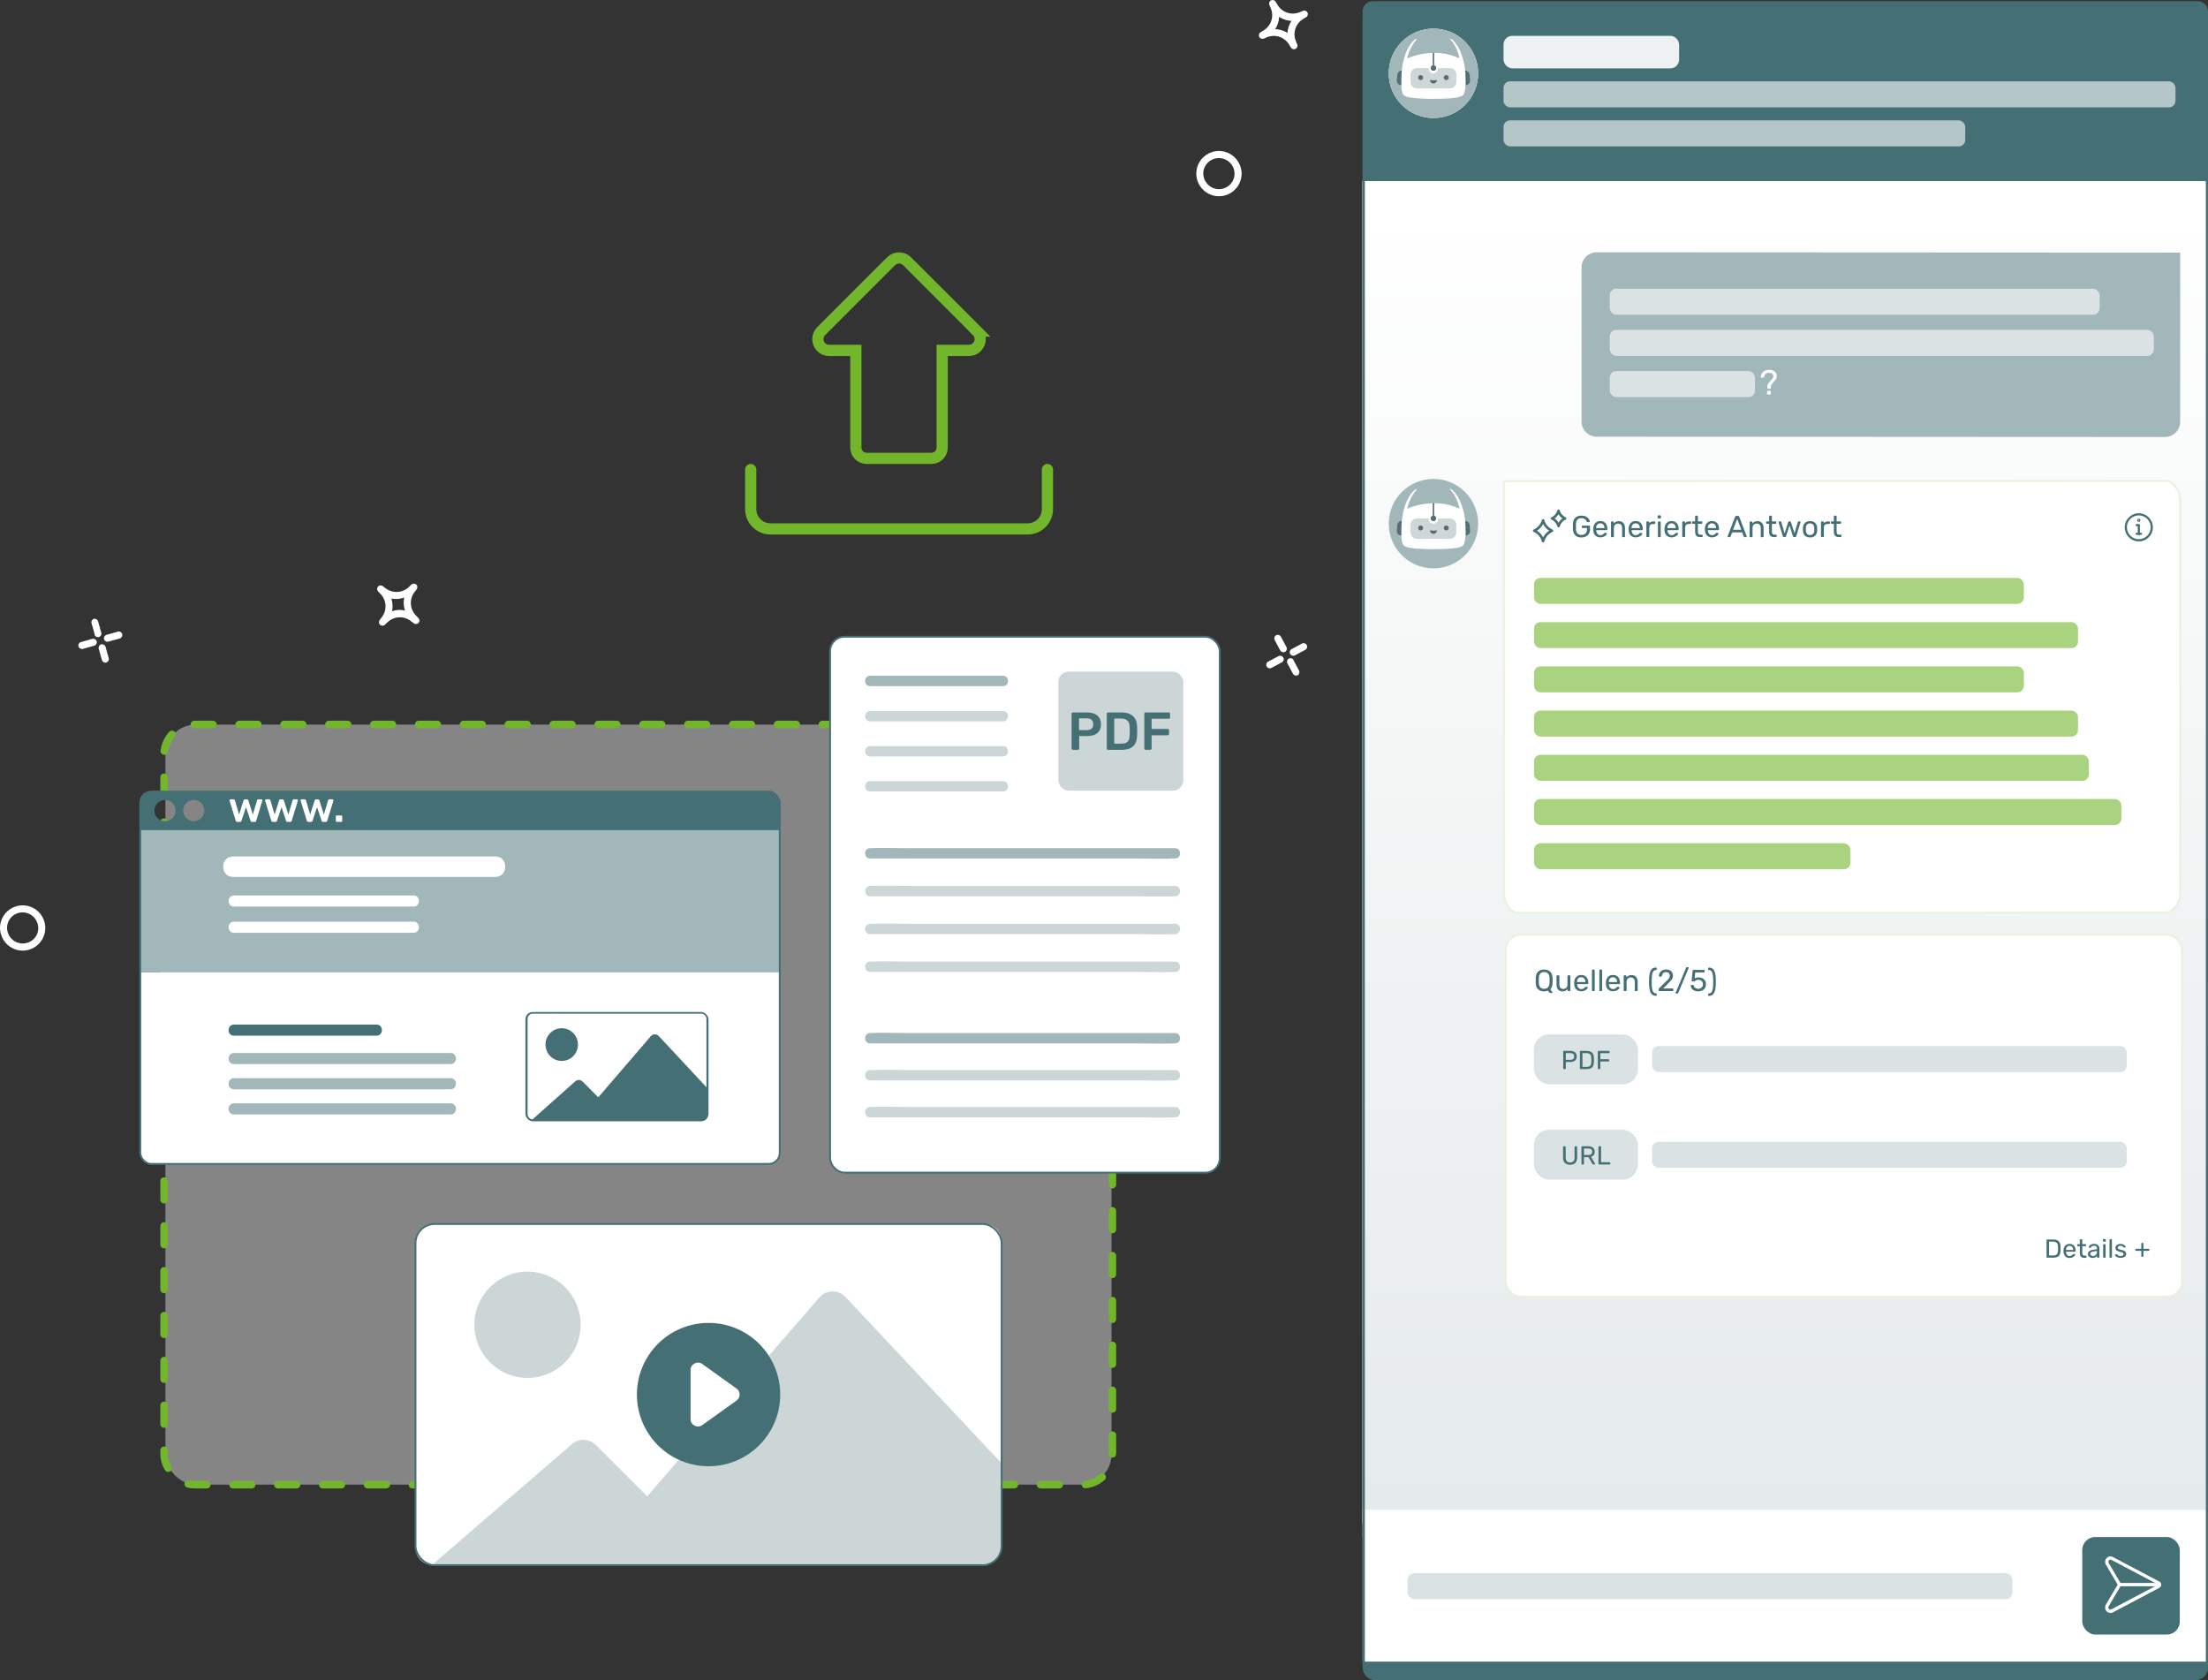 <svg xmlns="http://www.w3.org/2000/svg" xmlns:xlink="http://www.w3.org/1999/xlink" id="Ebene_2" data-name="Ebene 2" viewBox="0 0 591.57 450.13"><rect x="0" y="0" width="591.57" height="450.13" fill="#333333" stroke="none"/><defs><style>      .cls-1 {        fill: url(#Unbenannter_Verlauf);      }      .cls-1, .cls-2, .cls-3, .cls-4, .cls-5, .cls-6, .cls-7, .cls-8, .cls-9, .cls-10, .cls-11, .cls-12, .cls-13 {        stroke-width: 0px;      }      .cls-14, .cls-2, .cls-15, .cls-16, .cls-17 {        fill: none;      }      .cls-14, .cls-18, .cls-19, .cls-15, .cls-16 {        stroke-miterlimit: 10;      }      .cls-14, .cls-15, .cls-17 {        stroke: #72b62c;      }      .cls-14, .cls-17 {        stroke-width: 3px;      }      .cls-20 {        clip-path: url(#clippath);      }      .cls-21 {        clip-path: url(#clippath-1);      }      .cls-22 {        clip-path: url(#clippath-2);      }      .cls-18, .cls-19, .cls-3, .cls-6, .cls-13 {        fill: #fff;      }      .cls-18, .cls-19, .cls-16 {        stroke-width: .5px;      }      .cls-18, .cls-16 {        stroke: #447075;      }      .cls-19 {        stroke: #e9f1dd;      }      .cls-3 {        isolation: isolate;        opacity: .4;      }      .cls-23 {        opacity: .2;      }      .cls-24 {        opacity: .6;      }      .cls-25 {        opacity: .9;      }      .cls-4, .cls-5, .cls-6 {        fill-rule: evenodd;      }      .cls-4, .cls-9 {        fill: #447075;      }      .cls-5, .cls-8 {        fill: #a2b7ba;      }      .cls-15 {        stroke-dasharray: 0 0 0 0 0 0 5.01 7.01;        stroke-width: 2px;      }      .cls-15, .cls-17 {        stroke-linecap: round;      }      .cls-7 {        fill: #556e73;      }      .cls-10 {        fill: #cfd6d7;      }      .cls-11 {        fill: #cdd6d7;      }      .cls-12 {        fill: #72b62c;      }      .cls-17 {        stroke-linejoin: round;      }    </style><clipPath id="clippath"><path class="cls-2" d="m365.08,48.51h226.49v359.18c0,2.25-1.82,4.07-4.07,4.07h-218.36c-2.25,0-4.07-1.82-4.07-4.07V48.51h0Z"></path></clipPath><linearGradient id="Unbenannter_Verlauf" data-name="Unbenannter Verlauf" x1="478.32" y1="46.43" x2="478.32" y2="397.71" gradientTransform="translate(0 452.02) scale(1 -1)" gradientUnits="userSpaceOnUse"><stop offset="0" stop-color="#e5eaea"></stop><stop offset="1" stop-color="#fff"></stop></linearGradient><clipPath id="clippath-1"><rect class="cls-2" x="374.23" y="131.01" width="19.65" height="16.09"></rect></clipPath><clipPath id="clippath-2"><rect class="cls-2" x="374.23" y="10.36" width="19.65" height="16.09"></rect></clipPath></defs><g id="b"><g id="c"><rect class="cls-3" x="44.32" y="194.12" width="253.48" height="203.61" rx="8.1" ry="8.1"></rect><rect class="cls-15" x="43.96" y="194.08" width="254.08" height="203.67" rx="8.1" ry="8.1"></rect><g id="d"><rect class="cls-11" x="111.32" y="327.9" width="157.04" height="91.41" rx="5.13" ry="5.13"></rect><path class="cls-6" d="m115.7,419.28l37.52-32.39c1.88-1.63,4.7-1.52,6.46.24l13.72,13.72,46.09-53.24c1.84-2.13,5.12-2.19,7.05-.14l41.81,44.54v-59.45c0-2.58-2.09-4.66-4.66-4.66H115.98c-2.58,0-4.66,2.09-4.66,4.66v82.08c0,2.48,1.94,4.49,4.38,4.64h0Zm25.63-78.62c7.87,0,14.24,6.38,14.24,14.24s-6.38,14.24-14.24,14.24-14.24-6.38-14.24-14.24,6.38-14.24,14.24-14.24Z"></path><circle class="cls-9" cx="189.84" cy="373.6" r="19.2"></circle><path class="cls-6" d="m197.34,371.99l-9.19-6.58c-1.31-.94-3.13,0-3.13,1.61v13.15c0,1.61,1.82,2.55,3.13,1.61l9.19-6.58c1.1-.79,1.1-2.43,0-3.22h0Z"></path><rect class="cls-16" x="111.32" y="327.9" width="157.04" height="91.41" rx="5.13" ry="5.13"></rect></g><g id="e"><rect class="cls-18" x="222.39" y="170.58" width="104.42" height="143.57" rx="3.89" ry="3.89"></rect><rect class="cls-11" x="283.56" y="179.91" width="33.47" height="31.9" rx="2.77" ry="2.77"></rect><path class="cls-8" d="m233.13,183.81h35.6c1.78,0,1.79-2.77,0-2.77h-35.6c-1.78,0-1.79,2.77,0,2.77h0Z"></path><path class="cls-11" d="m233.13,193.25h35.6c1.78,0,1.79-2.77,0-2.77h-35.6c-1.78,0-1.79,2.77,0,2.77h0Z"></path><path class="cls-11" d="m233.13,202.64h35.6c1.78,0,1.79-2.77,0-2.77h-35.6c-1.78,0-1.79,2.77,0,2.77h0Z"></path><path class="cls-11" d="m233.13,212.02h35.6c1.78,0,1.79-2.77,0-2.77h-35.6c-1.78,0-1.79,2.77,0,2.77h0Z"></path><path class="cls-8" d="m233.13,229.99h71.62c3.3,0,6.63.15,9.93,0h.14c1.78,0,1.79-2.77,0-2.77h-71.62c-3.3,0-6.63-.15-9.93,0h-.14c-1.78,0-1.79,2.77,0,2.77h0Z"></path><path class="cls-11" d="m233.13,240.12h71.62c3.3,0,6.63.15,9.93,0h.14c1.78,0,1.79-2.77,0-2.77h-71.62c-3.3,0-6.63-.15-9.93,0h-.14c-1.78,0-1.79,2.77,0,2.77h0Z"></path><path class="cls-11" d="m233.13,250.25h71.62c3.3,0,6.63.15,9.93,0h.14c1.78,0,1.79-2.77,0-2.77h-71.62c-3.3,0-6.63-.15-9.93,0h-.14c-1.78,0-1.79,2.77,0,2.77h0Z"></path><path class="cls-11" d="m233.13,260.38h71.62c3.3,0,6.63.15,9.93,0h.14c1.78,0,1.79-2.77,0-2.77h-71.62c-3.3,0-6.63-.15-9.93,0h-.14c-1.78,0-1.79,2.77,0,2.77h0Z"></path><path class="cls-8" d="m233.13,279.52h71.62c3.3,0,6.63.15,9.93,0h.14c1.78,0,1.79-2.77,0-2.77h-71.62c-3.3,0-6.63-.15-9.93,0h-.14c-1.78,0-1.79,2.77,0,2.77h0Z"></path><path class="cls-11" d="m233.13,289.43h71.62c3.3,0,6.63.15,9.93,0h.14c1.78,0,1.79-2.77,0-2.77h-71.62c-3.3,0-6.63-.15-9.93,0h-.14c-1.78,0-1.79,2.77,0,2.77h0Z"></path><path class="cls-11" d="m233.13,299.33h71.62c3.3,0,6.63.15,9.93,0h.14c1.78,0,1.79-2.77,0-2.77h-71.62c-3.3,0-6.63-.15-9.93,0h-.14c-1.78,0-1.79,2.77,0,2.77h0Z"></path><path class="cls-9" d="m287.44,200.87c-.09,0-.18-.03-.24-.1-.07-.07-.1-.15-.1-.24v-9.31c0-.1.03-.19.1-.26.07-.07.15-.1.24-.1h3.83c.74,0,1.39.12,1.95.35.55.23.98.59,1.29,1.06s.46,1.06.46,1.77-.15,1.3-.46,1.77-.73.81-1.29,1.04c-.55.23-1.2.34-1.95.34h-2.13v3.35c0,.1-.03.18-.09.24-.06.07-.15.1-.25.1h-1.36Zm1.67-5.28h2.09c.55,0,.98-.13,1.27-.39.3-.26.44-.65.44-1.17,0-.48-.14-.86-.42-1.15s-.71-.44-1.3-.44h-2.09v3.15h.01Z"></path><path class="cls-9" d="m296.87,200.87c-.09,0-.18-.03-.24-.1-.07-.07-.1-.15-.1-.24v-9.31c0-.1.03-.19.1-.26.07-.07.15-.1.24-.1h3.49c.96,0,1.76.15,2.38.44.62.3,1.1.73,1.42,1.32.32.58.48,1.29.49,2.13.02.42.03.79.03,1.12s0,.69-.03,1.1c-.02.89-.18,1.62-.49,2.2s-.76,1.01-1.38,1.29c-.61.28-1.4.42-2.35.42h-3.56Zm1.65-1.65h1.85c.53,0,.97-.08,1.3-.23s.58-.4.74-.74c.16-.34.24-.78.25-1.34,0-.29.02-.54.02-.75v-.64c0-.21-.01-.46-.02-.74-.02-.78-.21-1.36-.59-1.73s-.96-.56-1.77-.56h-1.77v6.72h-.01Z"></path><path class="cls-9" d="m306.92,200.87c-.09,0-.18-.03-.24-.1-.07-.07-.1-.15-.1-.24v-9.31c0-.1.03-.19.1-.26.07-.07.15-.1.24-.1h6.21c.1,0,.19.03.26.1s.1.15.1.26v1c0,.11-.03.19-.1.25s-.15.09-.26.09h-4.59v2.72h4.31c.1,0,.19.03.26.1s.1.15.1.26v1c0,.1-.03.18-.1.24-.07.07-.15.1-.26.1h-4.31v3.55c0,.1-.03.18-.1.24-.07.07-.15.1-.26.1h-1.26,0Z"></path></g><path class="cls-6" d="m37.58,308.75c0,1.69,1.37,3.06,3.06,3.06h165.37c1.69,0,3.06-1.37,3.06-3.06v-48.35H37.58v48.35Z"></path><path class="cls-5" d="m37.58,260.4h171.49v-39.19H37.59v39.19h0Z"></path><rect class="cls-9" x="140.78" y="271.11" width="49.04" height="29.28" rx="1.97" ry="1.97"></rect><rect class="cls-16" x="37.58" y="212.08" width="171.34" height="99.73" rx="2.96" ry="2.96"></rect><path class="cls-4" d="m205.61,211.93H40.89c-1.83,0-3.31,1.48-3.31,3.31v7.14h171.34v-7.14c0-1.83-1.48-3.31-3.31-3.31Zm-161.4,8.06c-1.57,0-2.84-1.27-2.84-2.84s1.27-2.84,2.84-2.84,2.84,1.27,2.84,2.84-1.27,2.84-2.84,2.84Zm7.7,0c-1.57,0-2.84-1.27-2.84-2.84s1.27-2.84,2.84-2.84,2.84,1.27,2.84,2.84-1.27,2.84-2.84,2.84Z"></path><path class="cls-9" d="m62.68,277.46h38.2c1.91,0,1.92-2.98,0-2.98h-38.2c-1.91,0-1.92,2.98,0,2.98h0Z"></path><path class="cls-13" d="m62.68,242.87h48.12c1.91,0,1.92-2.98,0-2.98h-48.12c-1.91,0-1.92,2.98,0,2.98h0Z"></path><path class="cls-13" d="m62.68,249.89h48.12c1.91,0,1.92-2.98,0-2.98h-48.12c-1.91,0-1.92,2.98,0,2.98h0Z"></path><path class="cls-13" d="m62.44,234.92h70.29c3.52,0,3.53-5.48,0-5.48H62.44c-3.52,0-3.53,5.48,0,5.48h0Z"></path><path class="cls-8" d="m62.68,285.07h58.04c1.91,0,1.92-2.98,0-2.98h-58.04c-1.91,0-1.92,2.98,0,2.98h0Z"></path><path class="cls-8" d="m62.68,291.82h58.04c1.91,0,1.92-2.98,0-2.98h-58.04c-1.91,0-1.92,2.98,0,2.98h0Z"></path><path class="cls-8" d="m62.68,298.56h58.04c1.91,0,1.92-2.98,0-2.98h-58.04c-1.91,0-1.92,2.98,0,2.98h0Z"></path><path class="cls-6" d="m142.68,299.87l11.45-10.19c.57-.5,1.43-.47,1.97.07l4.19,4.22,14.07-16.37c.56-.65,1.56-.67,2.15-.04l12.76,13.7v-18.28c0-.79-.64-1.43-1.42-1.43h-45.08c-.79,0-1.42.64-1.42,1.43v25.47c0,.76.59,1.38,1.34,1.43h0Zm7.82-24.41c2.4,0,4.35,1.96,4.35,4.38s-1.95,4.38-4.35,4.38-4.35-1.96-4.35-4.38,1.95-4.38,4.35-4.38Z"></path><path class="cls-13" d="m63.54,220.18c-.11,0-.19-.03-.24-.08-.05-.05-.1-.12-.14-.21l-1.66-5.39s0-.07,0-.1c0-.07.02-.13.08-.18.05-.05.11-.08.17-.08h.86c.09,0,.17.03.22.08.05.05.09.1.09.15l1.14,3.85,1.21-3.81c.02-.05.05-.11.1-.17.05-.06.14-.09.24-.09h.58c.11,0,.19.03.24.09.05.06.09.11.1.17l1.21,3.81,1.14-3.85s.04-.09.09-.15c.05-.05.12-.08.22-.08h.86c.07,0,.13.03.18.08s.08.11.08.18c0,.03,0,.07-.02.1l-1.66,5.39c-.02.09-.06.16-.12.21-.06.05-.14.08-.25.08h-.75c-.11,0-.19-.03-.26-.08-.06-.05-.1-.12-.13-.21l-1.21-3.67-1.21,3.67c-.03.09-.08.16-.13.21-.06.05-.15.08-.26.08h-.76Z"></path><path class="cls-13" d="m73.07,220.18c-.11,0-.19-.03-.24-.08-.05-.05-.1-.12-.14-.21l-1.66-5.39s-.01-.07-.01-.1c0-.07.02-.13.08-.18.05-.05.11-.08.17-.08h.86c.09,0,.17.03.22.08s.09.1.09.15l1.14,3.85,1.21-3.81c.02-.05.05-.11.1-.17.05-.06.14-.09.24-.09h.58c.11,0,.19.03.24.09.05.06.09.11.1.17l1.21,3.81,1.14-3.85s.04-.09.09-.15c.05-.05.12-.08.22-.08h.86c.07,0,.13.03.18.08s.08.11.08.18c0,.03,0,.07-.02.1l-1.66,5.39c-.02.09-.06.16-.12.21-.06.05-.14.08-.25.08h-.75c-.11,0-.19-.03-.26-.08-.06-.05-.1-.12-.13-.21l-1.21-3.67-1.21,3.67c-.03.09-.08.16-.13.21-.06.05-.15.08-.26.08h-.76Z"></path><path class="cls-13" d="m82.59,220.18c-.11,0-.19-.03-.24-.08-.05-.05-.1-.12-.14-.21l-1.66-5.39s-.01-.07-.01-.1c0-.07.02-.13.08-.18.05-.05.11-.08.17-.08h.86c.09,0,.17.03.22.08s.09.1.09.15l1.14,3.85,1.21-3.81c.02-.05.05-.11.1-.17.05-.06.14-.09.24-.09h.58c.11,0,.19.03.24.09.05.06.09.11.1.17l1.21,3.81,1.14-3.85s.04-.09.09-.15c.05-.05.12-.08.22-.08h.86c.07,0,.13.03.18.08s.08.11.08.18c0,.03,0,.07-.02.1l-1.66,5.39c-.02.09-.06.16-.12.21-.06.05-.14.08-.25.08h-.75c-.11,0-.19-.03-.26-.08-.06-.05-.1-.12-.13-.21l-1.21-3.67-1.21,3.67c-.03.09-.08.16-.13.21-.06.05-.15.08-.26.08h-.76Z"></path><path class="cls-13" d="m90.25,220.18c-.08,0-.14-.03-.2-.08-.05-.05-.08-.12-.08-.2v-1.15c0-.09.03-.15.08-.21.05-.05.12-.08.2-.08h1.16c.08,0,.14.03.2.08.05.05.08.12.08.21v1.15c0,.08-.03.14-.08.2-.05.05-.12.08-.2.08h-1.16Z"></path><g id="f"><g id="g"><path class="cls-13" d="m365.08,48.51h226.49v359.18c0,2.25-1.82,4.07-4.07,4.07h-218.36c-2.25,0-4.07-1.82-4.07-4.07V48.51h0Z"></path><g class="cls-20"><g><rect class="cls-13" x="365.08" y="48.51" width="226.49" height="27.24"></rect><rect class="cls-13" x="365.08" y="75.75" width="226.49" height="6.34"></rect><rect class="cls-13" x="365.08" y="82.09" width="226.49" height="6.34"></rect><rect class="cls-13" x="365.08" y="88.43" width="226.49" height="6.34"></rect><rect class="cls-13" x="365.08" y="94.77" width="226.49" height="6.34"></rect><rect class="cls-13" x="365.08" y="101.11" width="226.49" height="6.34"></rect><rect class="cls-13" x="365.08" y="107.45" width="226.49" height="6.34"></rect><rect class="cls-13" x="365.08" y="113.79" width="226.49" height="6.34"></rect><rect class="cls-13" x="365.08" y="120.13" width="226.49" height="6.34"></rect><rect class="cls-13" x="365.08" y="126.47" width="226.49" height="6.34"></rect><rect class="cls-13" x="365.08" y="132.81" width="226.49" height="6.34"></rect><rect class="cls-13" x="365.08" y="139.15" width="226.49" height="6.34"></rect><rect class="cls-13" x="365.08" y="145.49" width="226.49" height="6.34"></rect><rect class="cls-13" x="365.08" y="151.83" width="226.49" height="6.34"></rect><rect class="cls-13" x="365.08" y="158.17" width="226.49" height="6.34"></rect><rect class="cls-13" x="365.08" y="164.51" width="226.49" height="6.34"></rect><rect class="cls-13" x="365.08" y="170.85" width="226.49" height="6.34"></rect><rect class="cls-13" x="365.08" y="177.19" width="226.49" height="6.34"></rect><rect class="cls-13" x="365.08" y="183.53" width="226.49" height="6.34"></rect><rect class="cls-13" x="365.08" y="189.87" width="226.49" height="6.34"></rect><rect class="cls-13" x="365.08" y="196.21" width="226.49" height="6.34"></rect><rect class="cls-13" x="365.08" y="202.55" width="226.49" height="6.34"></rect><rect class="cls-13" x="365.08" y="208.89" width="226.49" height="6.34"></rect><rect class="cls-13" x="365.08" y="215.23" width="226.49" height="6.34"></rect><rect class="cls-13" x="365.08" y="221.57" width="226.49" height="6.34"></rect><rect class="cls-13" x="365.08" y="227.9" width="226.49" height="6.34"></rect><rect class="cls-13" x="365.08" y="234.24" width="226.49" height="6.34"></rect><rect class="cls-13" x="365.08" y="240.58" width="226.49" height="6.34"></rect><rect class="cls-13" x="365.08" y="246.92" width="226.49" height="6.34"></rect><rect class="cls-13" x="365.08" y="253.26" width="226.49" height="6.34"></rect><rect class="cls-13" x="365.08" y="259.6" width="226.49" height="6.34"></rect><rect class="cls-13" x="365.08" y="265.94" width="226.49" height="6.34"></rect><rect class="cls-13" x="365.08" y="272.28" width="226.49" height="6.34"></rect><rect class="cls-13" x="365.08" y="278.62" width="226.49" height="6.34"></rect><rect class="cls-13" x="365.08" y="284.96" width="226.49" height="6.34"></rect><rect class="cls-13" x="365.08" y="291.3" width="226.49" height="6.34"></rect><rect class="cls-13" x="365.08" y="297.64" width="226.49" height="6.34"></rect><rect class="cls-13" x="365.08" y="303.98" width="226.49" height="6.34"></rect><rect class="cls-13" x="365.08" y="310.32" width="226.49" height="6.34"></rect><rect class="cls-13" x="365.08" y="316.66" width="226.49" height="6.34"></rect><rect class="cls-13" x="365.08" y="323" width="226.49" height="6.34"></rect><rect class="cls-13" x="365.08" y="329.34" width="226.49" height="6.34"></rect><rect class="cls-13" x="365.08" y="335.68" width="226.49" height="6.34"></rect><rect class="cls-13" x="365.08" y="342.02" width="226.49" height="6.34"></rect><rect class="cls-13" x="365.08" y="348.36" width="226.49" height="6.34"></rect><rect class="cls-13" x="365.08" y="354.7" width="226.49" height="6.34"></rect><rect class="cls-13" x="365.08" y="361.04" width="226.49" height="6.34"></rect><rect class="cls-13" x="365.08" y="367.38" width="226.49" height="6.34"></rect><rect class="cls-13" x="365.08" y="373.72" width="226.49" height="6.34"></rect><rect class="cls-13" x="365.08" y="380.06" width="226.49" height="6.34"></rect><rect class="cls-13" x="365.08" y="386.4" width="226.49" height="6.34"></rect><rect class="cls-13" x="365.08" y="392.74" width="226.49" height="6.34"></rect><rect class="cls-13" x="365.08" y="399.08" width="226.49" height="6.34"></rect><rect class="cls-13" x="365.08" y="405.42" width="226.49" height="6.34"></rect></g></g></g><polygon class="cls-1" points="365.08 48.51 365.08 75.75 365.08 82.09 365.08 88.43 365.08 94.77 365.08 101.11 365.08 107.45 365.08 113.79 365.08 120.13 365.08 126.47 365.08 132.81 365.08 139.15 365.08 145.49 365.08 151.83 365.08 158.17 365.08 164.51 365.08 170.85 365.08 177.19 365.08 183.53 365.08 189.87 365.08 196.21 365.08 202.55 365.08 208.89 365.08 215.23 365.08 221.57 365.08 227.9 365.08 234.24 365.08 240.58 365.08 246.92 365.08 253.26 365.08 259.6 365.08 265.94 365.08 272.28 365.08 278.62 365.08 284.96 365.08 291.3 365.08 297.64 365.08 303.98 365.08 310.32 365.08 316.66 365.08 323 365.08 329.34 365.08 335.68 365.08 342.02 365.08 348.36 365.08 354.7 365.08 361.04 365.08 367.38 365.08 373.72 365.08 380.06 365.08 386.4 365.08 392.74 365.08 399.08 365.08 405.42 365.08 407.69 365.08 411.76 369.14 411.76 587.5 411.76 591.56 411.76 591.56 407.69 591.56 405.42 591.56 399.08 591.56 392.74 591.56 386.4 591.56 380.06 591.56 373.72 591.56 367.38 591.56 361.04 591.56 354.7 591.56 348.36 591.56 342.02 591.56 335.68 591.56 329.34 591.56 323 591.56 316.66 591.56 310.32 591.56 303.98 591.56 297.64 591.56 291.3 591.56 284.96 591.56 278.62 591.56 272.28 591.56 265.94 591.56 259.6 591.56 253.26 591.56 246.92 591.56 240.58 591.56 234.24 591.56 227.9 591.56 221.57 591.56 215.23 591.56 208.89 591.56 202.55 591.56 196.21 591.56 189.87 591.56 183.53 591.56 177.19 591.56 170.85 591.56 164.51 591.56 158.17 591.56 151.83 591.56 145.49 591.56 139.15 591.56 132.81 591.56 126.47 591.56 120.13 591.56 113.79 591.56 107.45 591.56 101.11 591.56 94.77 591.56 88.43 591.56 82.09 591.56 75.75 591.56 48.51 365.08 48.51"></polygon><g id="j"><g id="k"><path class="cls-8" d="m427.8,67.59l156.31.08c-.09-.09-.14.14,0,0v45.33c0,2.25-1.82,4.07-4.07,4.07l-152.24-.08c-2.25,0-4.07-1.82-4.07-4.07v-41.27c0-2.25,1.82-4.07,4.07-4.07h0Z"></path></g><g id="l"><path class="cls-13" d="m473.56,104.1s-.06-.08-.06-.14v-.37c.01-.33.1-.61.25-.85s.38-.5.68-.81c.24-.25.42-.45.53-.61s.17-.34.17-.53c0-.28-.12-.51-.36-.68s-.52-.25-.83-.25c-.74,0-1.17.37-1.3,1.11-.03.14-.11.2-.24.2h-.45c-.06,0-.11-.02-.15-.06s-.06-.09-.06-.15c.01-.34.11-.66.29-.94s.44-.52.78-.69.72-.26,1.15-.26c.46,0,.84.08,1.16.24.31.16.54.36.69.61s.22.52.22.8c0,.32-.07.59-.21.82-.14.23-.36.5-.64.8-.24.25-.41.46-.53.63s-.19.36-.2.57c-.01.17-.02.3-.02.39-.03.14-.11.21-.23.21h-.5c-.06,0-.1-.02-.14-.06v.02Zm-.09,1.52s-.06-.09-.06-.15v-.57c0-.06.02-.11.06-.15s.09-.06.15-.06h.6c.06,0,.11.02.16.06.04.04.07.09.07.15v.57c0,.06-.02.11-.07.15-.04.04-.1.06-.16.06h-.6c-.06,0-.11-.02-.15-.06Z"></path></g></g><g id="m" class="cls-24"><rect class="cls-13" x="431.29" y="77.35" width="131.25" height="6.97" rx="1.74" ry="1.74"></rect></g><g id="n" class="cls-24"><rect class="cls-13" x="431.29" y="88.38" width="145.76" height="6.97" rx="1.74" ry="1.74"></rect></g><g id="o" class="cls-24"><rect class="cls-13" x="431.29" y="99.41" width="38.91" height="6.97" rx="1.74" ry="1.74"></rect></g><g id="p"><rect class="cls-19" x="403.41" y="250.4" width="181.19" height="96.98" rx="4.07" ry="4.07"></rect></g><g id="q"><g><path class="cls-9" d="m415.18,265.98s-.08-.08-.12-.13l-.33-.46c-.28.13-.62.2-1.02.2-.7,0-1.25-.19-1.64-.56s-.59-.93-.61-1.68v-1.37c.02-.73.23-1.29.63-1.67s.94-.57,1.62-.57,1.22.19,1.62.57.61.94.63,1.67c.01.31.02.54.02.68s0,.37-.02.69c-.02.74-.22,1.3-.59,1.67l.54.76s.02.06.02.09v.02s-.02.07-.05.1-.07.04-.11.04h-.44c-.06,0-.11-.02-.15-.05h0Zm-.44-1.48c.26-.26.4-.66.42-1.2.01-.32.02-.54.02-.65,0-.12,0-.34-.02-.65-.02-.54-.16-.94-.42-1.2s-.6-.39-1.03-.39-.77.13-1.02.39-.39.66-.41,1.2v1.3c.02.54.16.94.41,1.2s.6.39,1.02.39.77-.13,1.03-.39Z"></path><path class="cls-9" d="m417.44,265.09c-.28-.33-.42-.78-.42-1.33v-2.29s.02-.1.05-.13c.04-.04.08-.05.13-.05h.41s.1.02.13.05c.04.04.05.08.05.13v2.25c0,.81.35,1.21,1.06,1.21.34,0,.61-.11.81-.32s.3-.51.3-.89v-2.25s.02-.1.05-.13c.04-.04.08-.05.13-.05h.41s.1.02.13.05c.03.04.05.08.05.13v3.85s-.02.1-.05.13-.08.05-.13.05h-.38s-.1-.02-.13-.05c-.04-.04-.05-.08-.05-.13v-.36c-.15.21-.34.36-.55.47-.22.11-.49.16-.81.16-.51,0-.91-.17-1.2-.5h.01Z"></path><path class="cls-9" d="m422.31,265.07c-.33-.34-.52-.81-.55-1.41v-.55c.04-.59.22-1.05.56-1.4.33-.35.77-.52,1.32-.52.6,0,1.07.19,1.4.57s.5.9.5,1.55v.14s-.02.1-.05.13c-.04.04-.08.05-.13.05h-2.81v.07c.02.35.12.65.32.9s.46.37.78.37c.25,0,.45-.05.61-.15.16-.1.28-.2.35-.31.05-.06.09-.1.11-.12.02-.01.07-.02.13-.02h.4s.09.01.12.04.05.07.05.11c0,.12-.07.26-.22.43-.15.17-.36.31-.63.43s-.58.18-.92.18c-.56,0-1-.17-1.34-.52v.03Zm2.45-1.99v-.02c0-.37-.1-.68-.31-.91-.2-.24-.48-.35-.82-.35s-.61.12-.81.35-.3.54-.3.91v.02h2.24Z"></path><path class="cls-9" d="m426.57,265.45s-.05-.08-.05-.13v-5.4s.02-.1.05-.13.08-.05.13-.05h.38s.1.02.13.05.05.08.05.13v5.4s-.02.1-.05.13-.08.05-.13.05h-.38s-.1-.02-.13-.05Z"></path><path class="cls-9" d="m428.55,265.45s-.05-.08-.05-.13v-5.4s.02-.1.05-.13.08-.05.13-.05h.38s.1.02.13.05.05.08.05.13v5.4s-.02.1-.05.13-.08.05-.13.05h-.38s-.1-.02-.13-.05Z"></path><path class="cls-9" d="m430.81,265.07c-.33-.34-.52-.81-.55-1.41v-.55c.04-.59.22-1.05.56-1.4.33-.35.77-.52,1.32-.52.6,0,1.07.19,1.4.57s.5.9.5,1.55v.14s-.02.1-.05.13c-.04.04-.08.05-.13.05h-2.81v.07c.02.35.12.65.32.9s.46.37.78.37c.25,0,.45-.05.61-.15.16-.1.28-.2.35-.31.05-.06.09-.1.11-.12.02-.01.07-.02.13-.02h.4s.09.01.12.04.05.07.05.11c0,.12-.07.26-.22.43s-.36.31-.63.43-.58.18-.92.18c-.56,0-1-.17-1.34-.52v.03Zm2.45-1.99v-.02c0-.37-.1-.68-.31-.91-.2-.24-.48-.35-.82-.35s-.61.12-.81.35-.3.54-.3.91v.02h2.24Z"></path><path class="cls-9" d="m435.07,265.45s-.05-.08-.05-.13v-3.85s.02-.1.05-.13c.04-.04.08-.05.13-.05h.38s.1.02.13.05c.04.04.05.08.05.13v.36c.16-.2.34-.36.56-.46s.48-.16.8-.16c.52,0,.93.17,1.22.5s.43.78.43,1.33v2.29s-.02.1-.05.13-.08.05-.13.05h-.41s-.1-.02-.13-.05-.05-.08-.05-.13v-2.25c0-.38-.09-.68-.28-.89-.19-.21-.46-.32-.81-.32s-.61.11-.81.32c-.2.21-.3.51-.3.89v2.25s-.02.1-.05.13-.08.05-.13.05h-.41s-.1-.02-.13-.05h-.01Z"></path><path class="cls-9" d="m442.58,266.4c-.28-.27-.48-.67-.6-1.23s-.18-1.28-.18-2.18.06-1.63.18-2.18.32-.96.6-1.22.65-.39,1.12-.39c.05,0,.1.02.13.05.04.04.05.08.05.13v.28s-.02.09-.05.13-.07.06-.11.06c-.31,0-.55.11-.72.31s-.3.53-.37.98c-.08.45-.11,1.07-.11,1.85s.04,1.4.11,1.85.2.78.37.98c.17.2.41.31.72.31.04,0,.08.02.11.06s.05.08.05.13v.28s-.02.1-.05.13-.08.05-.13.05c-.47,0-.84-.13-1.12-.4v.02Z"></path><path class="cls-9" d="m444.41,265.45s-.05-.08-.05-.13v-.26c0-.12.07-.24.2-.36l1.72-1.72c.42-.35.7-.63.86-.85.16-.22.24-.45.24-.69,0-.31-.09-.56-.26-.74-.18-.18-.43-.27-.77-.27-.31,0-.57.09-.76.28s-.31.43-.35.74c-.01.07-.04.11-.08.14-.04.03-.09.04-.13.04h-.42s-.09-.01-.12-.04-.05-.07-.05-.11c.01-.29.09-.57.24-.84s.36-.49.65-.66c.28-.17.63-.26,1.03-.26.61,0,1.07.16,1.39.48s.47.72.47,1.21c0,.34-.09.65-.26.92s-.43.57-.79.88l-1.56,1.59h2.54c.06,0,.11.02.14.05s.05.08.05.13v.33s-.02.1-.06.13-.08.05-.14.05h-3.59s-.1-.02-.13-.05h0Z"></path><path class="cls-9" d="m448.99,266.14s-.05-.07-.05-.11c0-.02,0-.05.02-.1l2.78-6.67c.04-.1.11-.15.21-.15h.32s.08.02.11.05.05.07.05.11,0,.07-.02.1l-2.79,6.67c-.04.1-.11.15-.21.15h-.32s-.08-.02-.11-.05h.01Z"></path><path class="cls-9" d="m453.92,265.37c-.3-.15-.53-.34-.69-.58s-.25-.49-.26-.76v-.02s.02-.08.05-.11.07-.04.11-.04h.44c.11,0,.19.06.22.18.08.29.22.5.44.64s.47.21.75.21c.36,0,.67-.11.91-.33s.36-.52.36-.91c0-.35-.12-.64-.36-.85-.24-.22-.54-.32-.91-.32-.2,0-.35.03-.47.08s-.24.12-.36.22c-.07.05-.12.09-.17.11s-.1.04-.15.04h-.42s-.09-.02-.13-.05-.05-.08-.05-.13l.26-2.72c0-.06.03-.12.06-.15s.08-.05.14-.05h2.84s.1.02.13.05.05.08.05.13v.32s-.02.1-.05.13-.08.05-.13.05h-2.34l-.15,1.6c.29-.18.64-.28,1.06-.28.36,0,.69.07.99.22s.54.36.72.63c.18.28.26.6.26.98,0,.4-.09.75-.26,1.04-.18.29-.42.51-.74.66-.31.15-.67.23-1.08.23s-.77-.07-1.07-.22h0Z"></path><path class="cls-9" d="m457.69,266.74s-.06-.08-.06-.13v-.28s.02-.09.05-.13c.04-.04.07-.06.12-.06.3,0,.54-.11.72-.31s.3-.53.38-.98c.08-.45.11-1.07.11-1.85s-.04-1.4-.11-1.85c-.08-.45-.2-.78-.38-.98s-.42-.3-.72-.31c-.04,0-.08-.02-.12-.06s-.05-.08-.05-.13v-.28s.02-.1.06-.13c.04-.04.08-.05.13-.05.47,0,.85.13,1.12.39.28.26.48.67.6,1.22s.18,1.28.18,2.18-.06,1.63-.18,2.18-.32.96-.6,1.22c-.28.27-.65.4-1.12.4-.05,0-.09-.02-.13-.05h0Z"></path></g></g><g id="r"><g id="s"><g><path class="cls-9" d="m548.36,336.89s-.05-.07-.05-.12v-4.55s.02-.09.05-.12c.03-.03.07-.05.11-.05h1.58c.7,0,1.21.16,1.52.47s.47.79.49,1.42v1.09c-.01.44-.09.8-.22,1.08-.13.28-.34.48-.62.62-.28.13-.66.2-1.13.2h-1.62s-.08-.01-.11-.05h0Zm1.7-.55c.32,0,.58-.04.76-.13.19-.09.33-.23.41-.42s.13-.45.14-.78c0-.28.01-.45.01-.52s0-.25-.01-.52c0-.46-.12-.8-.33-1.01s-.55-.32-1.02-.32h-1.02v3.69h1.06Z"></path><path class="cls-9" d="m553.33,336.56c-.29-.3-.44-.7-.47-1.21v-.47c.03-.5.19-.9.48-1.2.29-.3.66-.45,1.13-.45.52,0,.92.16,1.2.49s.43.77.43,1.33v.12s-.02.09-.05.12c-.03.03-.07.05-.11.05h-2.41v.06c.01.3.11.56.28.77.17.21.39.32.67.32.21,0,.39-.04.53-.13s.24-.18.3-.27c.04-.06.07-.09.09-.1s.06-.02.12-.02h.34s.08.01.1.04c.03.02.04.06.04.1,0,.1-.06.23-.19.37s-.31.27-.54.37-.49.16-.79.16c-.48,0-.86-.15-1.15-.44h0Zm2.1-1.7v-.02c0-.32-.09-.58-.26-.78s-.41-.3-.7-.3-.52.1-.69.3c-.17.2-.25.46-.25.78v.02h1.91,0Z"></path><path class="cls-9" d="m557.23,335.71v-1.84h-.54s-.09-.01-.12-.05c-.03-.03-.05-.07-.05-.11v-.24s.02-.09.05-.12c.03-.03.07-.05.12-.05h.54v-1.16s.02-.08.05-.12c.03-.03.07-.04.12-.04h.33s.08.01.11.04c.03.03.05.07.05.12v1.16h.86s.08.02.11.05c.03.03.05.07.05.12v.24s-.02.08-.05.11c-.03.03-.07.05-.11.05h-.86v1.79c0,.23.04.41.12.53s.21.18.39.18h.43s.08.02.12.05c.03.03.05.07.05.12v.25s-.02.09-.05.12c-.03.03-.07.05-.12.05h-.48c-.73,0-1.1-.41-1.1-1.23l-.02-.02Z"></path><path class="cls-9" d="m560.01,336.86c-.2-.09-.35-.22-.46-.38-.11-.16-.17-.34-.17-.53,0-.31.13-.56.38-.76s.6-.33,1.03-.39l1.04-.15v-.2c0-.47-.27-.71-.82-.71-.2,0-.37.04-.5.13s-.23.19-.29.3c-.01.04-.03.07-.05.09s-.05.03-.09.03h-.3s-.08-.01-.11-.05c-.03-.03-.05-.07-.05-.11,0-.11.06-.24.16-.38s.25-.26.46-.37c.21-.1.47-.16.77-.16.52,0,.89.12,1.12.37.23.24.34.55.34.91v2.26s-.01.09-.05.12c-.03.03-.07.05-.11.05h-.32s-.08-.01-.12-.05c-.03-.03-.05-.07-.05-.12v-.3c-.1.15-.25.27-.45.38-.2.1-.44.15-.75.15-.23,0-.44-.05-.63-.14h.02Zm1.52-.68c.19-.2.29-.48.29-.85v-.2l-.81.12c-.33.05-.58.12-.75.23-.17.11-.25.25-.25.41,0,.19.08.33.23.43.15.1.33.15.54.15.3,0,.55-.1.74-.3h.01Z"></path><path class="cls-9" d="m563.47,332.59s-.05-.07-.05-.11v-.38s.02-.09.05-.12c.03-.03.07-.05.12-.05h.44s.09.02.12.05c.03.03.05.07.05.12v.38s-.02.08-.05.11c-.03.03-.07.05-.12.05h-.44s-.09-.01-.12-.05Zm.06,4.3s-.05-.07-.05-.12v-3.3s.02-.09.05-.12.07-.05.12-.05h.33s.08.02.12.05c.03.03.04.07.04.12v3.3s-.01.09-.04.12-.07.05-.12.05h-.33s-.09-.01-.12-.05Z"></path><path class="cls-9" d="m565.22,336.89s-.04-.07-.04-.12v-4.63s.01-.08.04-.12c.03-.03.07-.04.12-.04h.33s.08.01.12.04c.03.03.04.07.04.12v4.63s-.01.09-.04.12-.07.05-.12.05h-.33s-.08-.01-.12-.05Z"></path><path class="cls-9" d="m567.3,336.85c-.22-.1-.39-.22-.49-.36-.11-.13-.16-.25-.16-.33,0-.05.02-.08.05-.11.04-.03.07-.04.11-.04h.31s.09.02.13.07c.11.13.23.23.36.31.13.07.3.11.52.11.24,0,.44-.05.59-.14.15-.1.23-.23.23-.39,0-.11-.03-.2-.09-.28-.06-.07-.17-.13-.32-.19-.15-.05-.38-.11-.67-.18-.4-.09-.69-.22-.86-.38s-.25-.38-.25-.65c0-.18.05-.35.16-.51.1-.16.26-.29.46-.39s.44-.15.73-.15.55.05.76.15.37.21.47.35c.1.13.16.24.16.33,0,.04-.02.08-.05.1s-.07.04-.11.04h-.29c-.06,0-.1-.02-.14-.07-.07-.09-.14-.16-.19-.21s-.13-.09-.23-.13-.23-.06-.38-.06c-.22,0-.4.05-.52.14s-.18.22-.18.37c0,.1.03.18.08.25s.15.13.3.18c.15.06.36.11.64.17.44.09.75.23.94.4.18.17.28.4.28.67,0,.2-.06.38-.17.54-.12.16-.29.29-.51.38-.23.09-.49.14-.8.14s-.6-.05-.82-.16l-.05.03Z"></path></g></g><g id="t"><path class="cls-9" d="m573.75,336.66s-.05-.07-.05-.12v-1.45h-1.43s-.08-.02-.11-.05c-.03-.03-.05-.07-.05-.12v-.22s.02-.08.05-.12c.03-.03.07-.04.11-.04h1.43v-1.41s.02-.08.05-.11c.03-.03.07-.05.12-.05h.24s.08.01.11.05c.03.03.05.07.05.11v1.41h1.44s.08.01.11.04c.03.03.05.07.05.12v.22s-.02.09-.05.12c-.03.03-.07.05-.11.05h-1.44v1.45s-.02.08-.05.12c-.03.03-.07.04-.11.04h-.24s-.08-.01-.12-.04Z"></path></g></g><g id="u"><g id="v" class="cls-23"><rect class="cls-9" x="410.96" y="277.12" width="27.88" height="13.36" rx="4.07" ry="4.07"></rect></g><g id="w"><g><path class="cls-9" d="m418.87,286.37s-.05-.07-.05-.12v-4.55s.02-.09.05-.12.07-.05.11-.05h1.77c.52,0,.94.13,1.24.38.3.26.45.62.45,1.11s-.15.85-.45,1.1c-.3.25-.71.38-1.24.38h-1.23v1.74s-.02.09-.05.12-.07.05-.12.05h-.37s-.08-.01-.11-.05h0Zm1.85-2.44c.34,0,.6-.08.77-.23.17-.15.26-.38.26-.67s-.09-.52-.26-.67c-.17-.16-.43-.23-.77-.23h-1.21v1.8h1.21Z"></path><path class="cls-9" d="m423.34,286.37s-.05-.07-.05-.12v-4.55s.02-.09.05-.12.07-.05.11-.05h1.58c.7,0,1.21.16,1.52.47s.47.79.49,1.42v1.09c-.01.44-.09.8-.22,1.08s-.34.48-.62.62c-.28.13-.66.2-1.13.2h-1.62s-.08-.01-.11-.05h0Zm1.7-.55c.32,0,.58-.04.76-.13.19-.09.33-.23.41-.42s.13-.45.14-.78c0-.28.01-.45.01-.52s0-.25-.01-.52c0-.46-.12-.8-.33-1.01s-.55-.32-1.02-.32h-1.02v3.69h1.06,0Z"></path><path class="cls-9" d="m428.14,286.37s-.05-.07-.05-.12v-4.55s.02-.09.05-.12.07-.05.11-.05h2.84s.09.02.12.05.05.07.05.12v.28s-.02.08-.05.12c-.03.03-.07.04-.12.04h-2.33v1.62h2.19s.09.01.12.04.05.07.05.12v.28s-.02.09-.05.12-.07.05-.12.05h-2.19v1.88s-.02.09-.05.12-.07.05-.12.05h-.35s-.08-.01-.11-.05h0Z"></path></g></g></g><g id="x"><g id="y" class="cls-23"><rect class="cls-9" x="410.96" y="302.67" width="27.88" height="13.36" rx="4.07" ry="4.07"></rect></g><g id="z"><g><path class="cls-9" d="m419.27,311.55c-.33-.32-.49-.81-.49-1.47v-2.83s.02-.09.05-.12.07-.05.12-.05h.36s.09.02.12.05.05.07.05.12v2.84c0,.45.1.78.31,1s.5.33.88.33.68-.11.88-.33c.21-.22.31-.56.31-1v-2.84s.02-.09.05-.12.07-.05.11-.05h.36s.08.02.12.05c.03.03.05.07.05.12v2.83c0,.66-.16,1.14-.49,1.47s-.79.48-1.39.48-1.06-.16-1.39-.48h0Z"></path><path class="cls-9" d="m423.75,311.92s-.05-.07-.05-.12v-4.55s.02-.09.05-.12.07-.05.11-.05h1.7c.53,0,.95.13,1.25.38s.45.61.45,1.09c0,.35-.09.64-.26.87-.17.23-.42.39-.73.47l1.07,1.85s.02.05.02.08c0,.04-.02.07-.05.1s-.06.04-.1.04h-.33c-.07,0-.12-.02-.16-.05s-.08-.08-.11-.14l-1.01-1.77h-1.22v1.8s-.02.09-.05.12-.07.05-.12.05h-.36s-.08-.01-.11-.05h0Zm1.79-2.5c.69,0,1.04-.29,1.04-.87s-.35-.87-1.04-.87h-1.15v1.74h1.15Z"></path><path class="cls-9" d="m428.32,311.92s-.05-.07-.05-.12v-4.56s.02-.08.05-.12c.03-.03.07-.05.11-.05h.37s.08.02.11.05.05.07.05.12v4.11h2.31s.09.02.12.05.05.07.05.12v.28s-.02.09-.05.12-.07.05-.12.05h-2.84s-.08-.01-.11-.05h0Z"></path></g></g></g><g id="aa"><path class="cls-2" d="m368.57.85h219.52c1.92,0,3.48,1.49,3.48,3.34v442.6c0,1.84-1.56,3.34-3.48,3.34h-219.52c-1.92,0-3.48-1.49-3.48-3.34V4.18c0-1.84,1.56-3.34,3.48-3.34h0Z"></path></g><g id="ab"><path class="cls-9" d="m365.09,445.15h226.47c-.1-.06-.02.24.01,0v.91c0,2.25-1.82,4.07-4.07,4.07h-218.36c-2.25,0-4.07-1.82-4.07-4.07v-.91c-.04.06.01-.03,0,0h.02Z"></path></g><g id="ae"><path class="cls-9" d="m367.8.31h221.04c1.5,0,2.72,1.22,2.72,2.72v45.48h-226.49V3.03c0-1.5,1.22-2.72,2.72-2.72h.01Z"></path></g><g id="af"><rect class="cls-13" x="365.08" y="404.5" width="226.49" height="40.65"></rect></g><g id="ag"><g id="ah"><rect class="cls-9" x="557.88" y="411.76" width="26.13" height="26.13" rx="3.48" ry="3.48"></rect></g><g id="ai"><g id="aj"><path class="cls-9" d="m564.56,418.9c-.21-.39-.15-.87.15-1.2.29-.32.76-.41,1.15-.21l12.44,6.57c.25.14.35.45.21.71-.05.09-.12.16-.21.21l-12.45,6.57c-.39.2-.86.11-1.15-.21-.3-.33-.36-.81-.14-1.2l3.31-5.62-3.31-5.61h0Z"></path><path class="cls-13" d="m565.41,432.09c-.39,0-.76-.16-1.03-.46-.42-.47-.5-1.15-.2-1.7l3.19-5.41-3.18-5.39h0c-.3-.56-.22-1.25.21-1.71.42-.47,1.11-.59,1.67-.3l12.45,6.57c.47.25.64.84.39,1.3-.09.16-.22.29-.38.38l-12.45,6.58c-.2.11-.43.16-.64.16l-.03-.02Zm-.47-13.4l3.31,5.6c.08.14.08.31,0,.44l-3.31,5.62c-.12.21-.08.5.09.69.16.18.42.22.63.11l12.44-6.57c.05-.07.04-.13,0-.15l-12.44-6.57c-.21-.11-.47-.06-.62.12-.17.19-.21.47-.09.7h-.01Z"></path></g><g id="ak"><path class="cls-13" d="m578.57,424.95h-10.7c-.24,0-.44-.2-.44-.44s.2-.44.44-.44h10.7c.24,0,.44.2.44.44s-.2.44-.44.44Z"></path></g></g></g><g id="al" class="cls-25"><rect class="cls-13" x="402.83" y="9.6" width="47.04" height="8.71" rx="2.32" ry="2.32"></rect></g><g id="am" class="cls-24"><rect class="cls-13" x="402.83" y="21.79" width="180.03" height="6.97" rx="1.74" ry="1.74"></rect></g><g id="an" class="cls-24"><rect class="cls-13" x="402.83" y="32.25" width="123.7" height="6.97" rx="1.74" ry="1.74"></rect></g><g id="ao"><g id="ap"><path class="cls-19" d="m580.04,128.8l-177.12.11h0v110.1c0,3.08,1.82,5.58,4.07,5.58l173.06-.11c2.24,0,4.07-2.5,4.07-5.58v-104.52c0-3.08-1.83-5.58-4.07-5.58h-.01Z"></path></g><g id="aq"><g><path class="cls-9" d="m422.05,143.4c-.39-.39-.6-.92-.63-1.59v-1.52c.03-.67.24-1.19.63-1.58.4-.38.95-.58,1.65-.58.48,0,.88.09,1.22.26.33.17.58.38.75.62.17.24.26.47.27.68v.02s-.02.08-.05.11-.07.04-.12.04h-.48s-.09,0-.12-.03c-.02-.02-.05-.06-.07-.12-.08-.24-.24-.45-.47-.63-.23-.17-.54-.26-.93-.26-.45,0-.8.12-1.06.37-.25.24-.39.62-.41,1.14v1.44c.02.52.16.9.41,1.15s.61.37,1.06.37.82-.12,1.09-.37.41-.62.41-1.12v-.34h-1.22s-.1-.02-.13-.05c-.04-.04-.05-.08-.05-.14v-.26c0-.05.02-.1.05-.14.04-.04.08-.06.13-.06h1.84s.1.02.13.05c.04.04.05.08.05.14v.78c0,.44-.09.83-.28,1.16-.18.33-.45.59-.8.77s-.76.27-1.23.27c-.71,0-1.26-.19-1.65-.58h.01Z"></path><path class="cls-9" d="m427.42,143.47c-.33-.34-.52-.81-.55-1.41v-.55c.04-.59.22-1.05.56-1.4.33-.35.77-.52,1.32-.52.6,0,1.07.19,1.4.57s.5.9.5,1.55v.14c0,.05-.02.1-.05.13-.04.04-.08.05-.13.05h-2.81v.07c.02.35.12.65.32.9s.46.37.78.37c.25,0,.45-.05.61-.15.16-.1.28-.2.35-.31.05-.06.09-.1.11-.12.02,0,.07-.02.13-.02h.4s.09,0,.12.04.05.07.05.11c0,.12-.07.26-.22.43s-.36.31-.63.43-.58.18-.92.18c-.56,0-1-.17-1.34-.52v.03Zm2.45-1.99v-.02c0-.37-.1-.68-.31-.91-.2-.24-.48-.35-.82-.35s-.61.12-.81.35-.3.54-.3.91v.02h2.24Z"></path><path class="cls-9" d="m431.67,143.85s-.05-.08-.05-.13v-3.85c0-.05.02-.1.05-.13.04-.04.08-.05.13-.05h.38s.1.02.13.05c.04.04.05.08.05.13v.36c.16-.2.34-.36.56-.46s.48-.16.8-.16c.52,0,.93.17,1.22.5s.43.78.43,1.33v2.29c0,.05-.02.1-.05.13-.04.04-.08.05-.13.05h-.41s-.1-.02-.13-.05c-.04-.04-.05-.08-.05-.13v-2.25c0-.38-.09-.68-.28-.89s-.46-.32-.81-.32-.61.11-.81.32-.3.51-.3.89v2.25c0,.05-.02.1-.05.13-.04.04-.08.05-.13.05h-.41s-.1-.02-.13-.05h-.01Z"></path><path class="cls-9" d="m436.9,143.47c-.33-.34-.52-.81-.55-1.41v-.55c.04-.59.22-1.05.56-1.4.33-.35.77-.52,1.32-.52.6,0,1.07.19,1.4.57s.5.9.5,1.55v.14c0,.05-.02.1-.05.13-.04.04-.08.05-.13.05h-2.81v.07c.02.35.12.65.32.9s.46.37.78.37c.25,0,.45-.05.61-.15.16-.1.28-.2.35-.31.05-.06.09-.1.11-.12.02,0,.07-.02.13-.02h.4s.09,0,.12.04.05.07.05.11c0,.12-.07.26-.22.43s-.36.31-.63.43-.58.18-.92.18c-.56,0-1-.17-1.34-.52v.03Zm2.45-1.99v-.02c0-.37-.1-.68-.31-.91-.2-.24-.48-.35-.82-.35s-.61.12-.81.35-.3.54-.3.91v.02h2.24Z"></path><path class="cls-9" d="m441.15,143.85s-.05-.08-.05-.13v-3.85c0-.05.02-.1.05-.14s.08-.06.13-.06h.37s.1.02.14.06.06.08.06.14v.36c.22-.37.6-.55,1.14-.55h.32s.1.02.13.05c.04.04.05.08.05.13v.33c0,.05-.02.1-.05.13-.04.03-.08.05-.13.05h-.49c-.29,0-.52.09-.69.26s-.25.4-.25.69v2.39c0,.05-.02.1-.06.13s-.08.05-.14.05h-.4s-.1-.02-.13-.05h0Z"></path><path class="cls-9" d="m444.17,138.83s-.05-.08-.05-.13v-.44c0-.05.02-.1.05-.14s.08-.06.13-.06h.51s.1.02.14.06.06.08.06.14v.44c0,.05-.02.1-.06.13-.04.04-.08.05-.14.05h-.51s-.1-.02-.13-.05Zm.07,5.02s-.05-.08-.05-.13v-3.85c0-.05.02-.1.05-.13.04-.04.08-.05.13-.05h.39s.1.02.13.05c.04.04.05.08.05.13v3.85c0,.05-.02.1-.05.13s-.08.05-.13.05h-.39s-.1-.02-.13-.05Z"></path><path class="cls-9" d="m446.51,143.47c-.33-.34-.52-.81-.55-1.41v-.55c.04-.59.22-1.05.56-1.4.33-.35.77-.52,1.32-.52.6,0,1.07.19,1.4.57s.5.9.5,1.55v.14c0,.05-.02.1-.05.13-.04.04-.08.05-.13.05h-2.81v.07c.02.35.12.65.32.9s.46.37.78.37c.25,0,.45-.05.61-.15.16-.1.28-.2.35-.31.05-.06.09-.1.11-.12.02,0,.07-.02.13-.02h.4s.09,0,.12.04.05.07.05.11c0,.12-.07.26-.22.43s-.36.31-.63.43-.58.18-.92.18c-.56,0-1-.17-1.34-.52v.03Zm2.45-1.99v-.02c0-.37-.1-.68-.31-.91-.2-.24-.48-.35-.82-.35s-.61.12-.81.35-.3.54-.3.91v.02h2.24Z"></path><path class="cls-9" d="m450.76,143.85s-.05-.08-.05-.13v-3.85c0-.05.02-.1.05-.14s.08-.06.13-.06h.37s.1.02.14.06.06.08.06.14v.36c.22-.37.6-.55,1.14-.55h.32s.1.02.13.05c.04.04.05.08.05.13v.33c0,.05-.02.1-.05.13-.04.03-.08.05-.13.05h-.49c-.29,0-.52.09-.69.26s-.25.4-.25.69v2.39c0,.05-.02.1-.06.13s-.08.05-.14.05h-.4s-.1-.02-.13-.05h0Z"></path><path class="cls-9" d="m454.16,142.47v-2.15h-.63s-.1-.02-.13-.05-.05-.08-.05-.13v-.28c0-.05.02-.1.05-.13.04-.04.08-.05.13-.05h.63v-1.36c0-.05.02-.1.05-.13s.08-.05.13-.05h.38s.1.02.13.05.05.08.05.13v1.36h1.01s.1.02.13.05c.04.04.05.08.05.13v.28c0,.05-.02.1-.05.13s-.08.05-.13.05h-1.01v2.09c0,.27.05.48.14.61.09.14.24.21.46.21h.5s.1.02.13.05.05.08.05.13v.29c0,.05-.02.1-.05.13s-.08.05-.13.05h-.56c-.86,0-1.28-.48-1.28-1.43v.02Z"></path><path class="cls-9" d="m457.33,143.47c-.33-.34-.52-.81-.55-1.41v-.55c.04-.59.22-1.05.56-1.4.33-.35.77-.52,1.32-.52.6,0,1.07.19,1.4.57s.5.9.5,1.55v.14c0,.05-.02.1-.05.13-.04.04-.08.05-.13.05h-2.81v.07c.02.35.12.65.32.9s.46.37.78.37c.25,0,.45-.05.61-.15.16-.1.28-.2.35-.31.05-.06.09-.1.11-.12.02,0,.07-.02.13-.02h.4s.09,0,.12.04.05.07.05.11c0,.12-.07.26-.22.43s-.36.31-.63.43-.58.18-.92.18c-.56,0-1-.17-1.34-.52v.03Zm2.45-1.99v-.02c0-.37-.1-.68-.31-.91-.2-.24-.48-.35-.82-.35s-.61.12-.81.35-.3.54-.3.91v.02h2.24Z"></path><path class="cls-9" d="m462.92,143.85s-.05-.07-.05-.11v-.09l2.02-5.26c.04-.12.13-.18.26-.18h.55c.13,0,.22.06.26.18l2.01,5.26.02.09s-.02.08-.05.11-.07.05-.11.05h-.41c-.06,0-.11,0-.14-.04-.03-.03-.05-.06-.07-.09l-.45-1.15h-2.67l-.45,1.15s-.03.06-.07.09-.08.04-.13.04h-.42s-.08-.02-.11-.05h.01Zm3.61-1.94l-1.1-2.89-1.1,2.89h2.2Z"></path><path class="cls-9" d="m468.81,143.85s-.05-.08-.05-.13v-3.85c0-.05.02-.1.05-.13.04-.04.08-.05.13-.05h.38s.1.02.13.05c.04.04.05.08.05.13v.36c.16-.2.34-.36.56-.46s.48-.16.8-.16c.52,0,.93.17,1.22.5s.43.78.43,1.33v2.29c0,.05-.02.1-.05.13s-.08.05-.13.05h-.41s-.1-.02-.13-.05-.05-.08-.05-.13v-2.25c0-.38-.09-.68-.28-.89s-.46-.32-.81-.32-.61.11-.81.32-.3.51-.3.89v2.25c0,.05-.02.1-.05.13s-.08.05-.13.05h-.41s-.1-.02-.13-.05h-.01Z"></path><path class="cls-9" d="m473.99,142.47v-2.15h-.63s-.1-.02-.13-.05-.05-.08-.05-.13v-.28c0-.05.02-.1.05-.13.04-.04.08-.05.13-.05h.63v-1.36c0-.05.02-.1.05-.13s.08-.05.13-.05h.38s.1.02.13.05.05.08.05.13v1.36h1.01s.1.02.13.05c.04.04.05.08.05.13v.28c0,.05-.02.1-.05.13s-.08.05-.13.05h-1.01v2.09c0,.27.05.48.14.61.09.14.24.21.46.21h.5s.1.02.13.05.05.08.05.13v.29c0,.05-.02.1-.05.13s-.08.05-.13.05h-.56c-.86,0-1.28-.48-1.28-1.43v.02Z"></path><path class="cls-9" d="m477.77,143.85s-.07-.08-.1-.15l-1.15-3.77-.02-.08s.02-.09.05-.12c.04-.03.07-.05.12-.05h.36s.1.02.13.04c.04.03.06.06.07.09l.9,3.07.97-3.03s.04-.08.07-.12c.04-.04.09-.05.15-.05h.28c.07,0,.12.02.15.05.04.04.06.07.07.12l.97,3.03.9-3.07s.03-.06.06-.09c.04-.03.08-.05.13-.05h.37s.08.02.11.05.05.07.05.12l-.02.08-1.15,3.77c-.03.07-.06.12-.1.15s-.09.05-.17.05h-.32c-.15,0-.24-.07-.27-.2l-.94-2.91-.94,2.91c-.04.14-.14.2-.28.2h-.32c-.07,0-.12-.02-.16-.05h.03Z"></path><path class="cls-9" d="m483.56,143.48c-.33-.34-.5-.78-.52-1.34v-.7c.02-.55.2-1,.53-1.34s.79-.51,1.38-.51,1.05.17,1.38.51c.33.34.51.78.53,1.34v.7c-.02.56-.2,1.01-.52,1.34-.33.34-.79.5-1.39.5s-1.06-.17-1.39-.5Zm2.2-.45c.2-.22.3-.53.32-.94v-.62c-.02-.41-.12-.72-.32-.94s-.47-.32-.81-.32-.61.11-.81.32c-.2.22-.31.53-.32.94v.62c.01.41.12.72.32.94s.47.32.81.32.61-.11.81-.32Z"></path><path class="cls-9" d="m487.93,143.85s-.05-.08-.05-.13v-3.85c0-.05.02-.1.05-.14s.08-.06.13-.06h.37s.1.02.14.06.06.08.06.14v.36c.22-.37.6-.55,1.14-.55h.32s.1.02.13.05c.04.04.05.08.05.13v.33c0,.05-.02.1-.05.13-.04.03-.08.05-.13.05h-.49c-.29,0-.52.09-.69.26s-.25.4-.25.69v2.39c0,.05-.02.1-.06.13s-.08.05-.14.05h-.4s-.1-.02-.13-.05h0Z"></path><path class="cls-9" d="m491.33,142.47v-2.15h-.63s-.1-.02-.13-.05-.05-.08-.05-.13v-.28c0-.05.02-.1.05-.13.04-.04.08-.05.13-.05h.63v-1.36c0-.05.02-.1.05-.13s.08-.05.13-.05h.38s.1.02.13.05.05.08.05.13v1.36h1.01s.1.02.13.05c.04.04.05.08.05.13v.28c0,.05-.02.1-.05.13s-.08.05-.13.05h-1.01v2.09c0,.27.05.48.14.61.09.14.24.21.46.21h.5s.1.02.13.05.05.08.05.13v.29c0,.05-.02.1-.05.13s-.08.05-.13.05h-.56c-.86,0-1.28-.48-1.28-1.43v.02Z"></path></g></g><g id="ar"><g id="as"><path class="cls-9" d="m573.03,145.04c-2.08,0-3.77-1.69-3.77-3.77s1.69-3.77,3.77-3.77,3.77,1.69,3.77,3.77-1.69,3.77-3.77,3.77Zm0-6.97c-1.76,0-3.19,1.43-3.19,3.19s1.43,3.19,3.19,3.19,3.19-1.43,3.19-3.19-1.43-3.19-3.19-3.19Z"></path></g><g id="at"><path class="cls-9" d="m573.04,143.31c-.16,0-.29-.13-.29-.29v-2.05h-.29c-.16,0-.29-.13-.29-.29s.13-.29.29-.29h.58c.16,0,.29.13.29.29v2.34c0,.16-.13.29-.29.29h0Z"></path></g><g id="au"><path class="cls-9" d="m573.62,143.3h-1.17c-.16,0-.29-.13-.29-.29s.13-.29.29-.29h1.17c.16,0,.29.13.29.29s-.13.29-.29.29Z"></path></g><g id="av"><path class="cls-9" d="m573.03,139.82c-.24,0-.44-.2-.44-.44s.2-.44.44-.44.44.2.44.44-.2.44-.44.44Zm0-.58c-.08,0-.14.06-.14.14,0,.16.29.16.29,0,0-.08-.06-.14-.14-.14h0Z"></path></g></g><g id="aw"><g id="ax"><path class="cls-9" d="m413.43,145.3h0c-.16,0-.3-.11-.34-.26-.28-1.14-1.1-2.09-2.18-2.54-.13-.05-.21-.18-.21-.32s.08-.27.21-.32c1.08-.46,1.89-1.41,2.18-2.54.04-.15.18-.26.34-.26h0c.16,0,.3.11.34.26.28,1.14,1.1,2.09,2.18,2.54.13.05.21.18.21.32s-.08.27-.21.32c-1.08.46-1.89,1.41-2.18,2.54-.04.16-.18.26-.34.26Zm-1.63-3.13c.7.43,1.26,1.06,1.63,1.79.37-.73.93-1.35,1.63-1.79-.7-.43-1.26-1.06-1.63-1.79-.37.73-.93,1.35-1.63,1.79Z"></path></g><g id="ay"><path class="cls-9" d="m417.57,141.29c-.16,0-.3-.11-.34-.26-.2-.81-.79-1.49-1.56-1.82-.13-.05-.21-.18-.21-.32s.08-.27.21-.32c.77-.33,1.35-1,1.56-1.82.04-.15.18-.26.34-.26s.3.11.34.26c.2.81.79,1.49,1.56,1.82.13.05.21.18.21.32s-.08.27-.21.32c-.77.32-1.35,1-1.56,1.82-.04.15-.18.26-.34.26Zm-1.04-2.4c.43.29.78.68,1.04,1.13.25-.45.61-.83,1.04-1.13-.43-.29-.78-.68-1.04-1.13-.25.45-.61.83-1.04,1.13Z"></path></g></g></g><path class="cls-9" d="m588.09,450.13h-219.52c-1.92,0-3.48-1.5-3.48-3.35V4.18c0-1.85,1.56-3.35,3.48-3.35h219.52c1.92,0,3.48,1.5,3.48,3.35v442.6c0,1.85-1.56,3.35-3.48,3.35h0ZM368.57,1.41c-1.6,0-2.9,1.24-2.9,2.77v442.6c0,1.53,1.3,2.77,2.9,2.77h219.52c1.6,0,2.9-1.24,2.9-2.77V4.18c0-1.53-1.3-2.77-2.9-2.77,0,0-219.52,0-219.52,0Z"></path></g><g id="az" class="cls-24"><rect class="cls-12" x="410.99" y="154.81" width="131.25" height="6.97" rx="1.74" ry="1.74"></rect></g><g id="ba" class="cls-24"><rect class="cls-12" x="410.99" y="166.66" width="145.76" height="6.97" rx="1.74" ry="1.74"></rect></g><g id="bb" class="cls-24"><rect class="cls-12" x="410.99" y="178.51" width="131.25" height="6.97" rx="1.74" ry="1.74"></rect></g><g id="bc" class="cls-24"><rect class="cls-12" x="410.99" y="190.36" width="145.76" height="6.97" rx="1.74" ry="1.74"></rect></g><g id="bd" class="cls-24"><rect class="cls-12" x="410.99" y="202.21" width="148.67" height="6.97" rx="1.74" ry="1.74"></rect></g><g id="be" class="cls-24"><rect class="cls-12" x="410.99" y="225.9" width="84.79" height="6.97" rx="1.74" ry="1.74"></rect></g><g id="bf" class="cls-24"><rect class="cls-12" x="410.99" y="214.05" width="157.38" height="6.97" rx="1.74" ry="1.74"></rect></g><g id="bg" class="cls-23"><rect class="cls-9" x="442.63" y="280.25" width="127.18" height="6.97" rx="1.74" ry="1.74"></rect></g><g id="bh" class="cls-23"><rect class="cls-9" x="442.63" y="305.88" width="127.18" height="6.97" rx="1.74" ry="1.74"></rect></g><g id="bi" class="cls-23"><rect class="cls-9" x="377.13" y="421.43" width="162.03" height="6.97" rx="1.74" ry="1.74"></rect></g><g id="bj"><circle id="bk" class="cls-13" cx="384.05" cy="140.28" r="11.98"></circle><circle id="bl" class="cls-8" cx="384.05" cy="140.28" r="11.98"></circle><circle id="bm" class="cls-2" cx="384.05" cy="140.28" r="11.98"></circle></g><g id="bn"><g class="cls-21"><g id="bp"><path id="bq" class="cls-7" d="m393.87,142.15l-.14-1.52c-.05-.55-.47-1-1.02-1.08l-.18-.03c.13,1.31.17,2.62.12,3.93.66,0,1.21-.51,1.22-1.18v-.13h0Z"></path><path id="br" class="cls-13" d="m392.63,140.56c-.1-1.94-.69-6.66-3.48-9.26-.1-.1-.22-.18-.36-.23-.11-.05-.23-.07-.36-.06,1.35,1.48,2.25,3.31,2.59,5.29-6.93-3.39-14.01,0-14.01,0,.44-1.95,1.35-3.76,2.65-5.28-.12,0-.24.02-.36.06-.13.05-.25.13-.36.23-2.91,2.71-3.38,7.66-3.45,9.49-.02.28-.07.98-.07,1.79v.47c0,.23.01.46.03.69v.03c.01.14.02.29.04.43.02.18.04.35.07.52.02.12.04.23.07.34s.05.21.08.3c.08.31.23.59.44.83.64.35,1.35.56,2.08.61.39.07.8.11,1.2.16.12,0,2.21.15,4.6.15s4.47-.13,4.6-.14c.4-.04.81-.09,1.2-.16.73-.05,1.44-.25,2.08-.61.22-.23.37-.52.44-.83.03-.1.06-.2.08-.3.03-.11.05-.22.07-.34.03-.17.05-.34.07-.52.02-.14.03-.28.04-.43v-.03c.02-.23.03-.46.03-.69v-.47c0-1.06-.05-2.01-.05-2.01"></path><path id="bs" class="cls-10" d="m388.49,138.89h-3.23c.1.67-.36,1.29-1.03,1.39s-1.29-.36-1.39-1.03c-.02-.12-.02-.24,0-.36h-3.23c-.93,0-1.68.76-1.69,1.69v2.07c0,.93.76,1.68,1.69,1.69h8.88c.93,0,1.68-.76,1.69-1.69v-2.07c0-.93-.76-1.68-1.69-1.69"></path><path id="bt" class="cls-7" d="m380.62,140.77c.37,0,.67.3.67.67s-.3.67-.67.67-.67-.3-.67-.67h0c0-.37.3-.67.67-.67"></path><path id="bu" class="cls-7" d="m387.48,140.77h0c-.37,0-.67.3-.67.67s.3.67.67.67h0c.37,0,.67-.3.67-.67s-.3-.67-.67-.67Z"></path><path id="bv" class="cls-7" d="m384.19,138.18v-3.4h-.28v3.39c-.39.08-.64.46-.56.84.08.39.46.64.84.56s.64-.46.56-.84c-.06-.28-.28-.51-.56-.56"></path><path id="bw" class="cls-7" d="m375.58,139.52l-.19.03c-.55.08-.98.53-1.02,1.08l-.14,1.52c-.06.66.43,1.24,1.09,1.3h.13c-.08-1.31-.03-2.63.13-3.94"></path><path id="bx" class="cls-7" d="m384.19,138.18v-3.4h-.28v3.39c-.39.08-.64.46-.56.84.08.39.46.64.84.56s.64-.46.56-.84c-.06-.28-.28-.51-.56-.56"></path><path id="by" class="cls-7" d="m384.98,142.26c-.11.51-.61.84-1.13.73-.36-.08-.65-.36-.73-.73,0-.35.41-.09.93-.09s.93-.25.93.09"></path></g></g></g><g id="bz"><circle id="ca" class="cls-13" cx="384.05" cy="19.64" r="11.98"></circle><circle id="cb" class="cls-8" cx="384.05" cy="19.64" r="11.98"></circle><circle id="cc" class="cls-2" cx="384.05" cy="19.64" r="11.98"></circle></g><g id="cd"><g class="cls-22"><g id="cf"><path id="cg" class="cls-7" d="m393.87,21.51l-.14-1.52c-.05-.55-.47-1-1.02-1.08l-.18-.03c.13,1.31.17,2.62.12,3.93.66.01,1.21-.51,1.22-1.18v-.13h0Z"></path><path id="ch" class="cls-13" d="m392.63,19.92c-.1-1.94-.69-6.66-3.48-9.26-.1-.1-.22-.18-.36-.23-.11-.05-.23-.07-.36-.06,1.35,1.48,2.25,3.31,2.59,5.29-6.93-3.39-14.01,0-14.01,0,.44-1.95,1.35-3.76,2.65-5.28-.12,0-.24.02-.36.06-.13.05-.25.13-.36.23-2.91,2.71-3.38,7.66-3.45,9.49-.02.28-.07.98-.07,1.79v.47c0,.23.01.46.03.69v.03c.01.14.02.29.04.43.02.18.04.35.07.52.02.12.04.23.07.34s.05.21.08.3c.08.31.23.59.44.83.64.35,1.35.56,2.08.61.39.07.8.11,1.2.16.12.01,2.21.15,4.6.15s4.47-.13,4.6-.14c.4-.04.81-.09,1.2-.16.73-.05,1.44-.25,2.08-.61.22-.23.37-.52.44-.83.03-.1.06-.2.08-.3.03-.11.05-.22.07-.34.03-.17.05-.34.07-.52.02-.14.03-.28.04-.43v-.03c.02-.23.03-.46.03-.69v-.47c0-1.06-.05-2.01-.05-2.01"></path><path id="ci" class="cls-10" d="m388.49,18.24h-3.23c.1.67-.36,1.29-1.03,1.39-.67.1-1.29-.36-1.39-1.03-.02-.12-.02-.24,0-.36h-3.23c-.93,0-1.68.76-1.69,1.69v2.07c0,.93.76,1.68,1.69,1.69h8.88c.93,0,1.68-.76,1.69-1.69v-2.07c0-.93-.76-1.68-1.69-1.69"></path><path id="cj" class="cls-7" d="m380.62,20.12c.37,0,.67.3.67.67s-.3.67-.67.67-.67-.3-.67-.67h0c0-.37.3-.67.67-.67"></path><path id="ck" class="cls-7" d="m387.48,20.12h0c-.37,0-.67.3-.67.67s.3.67.67.67h0c.37,0,.67-.3.67-.67s-.3-.67-.67-.67Z"></path><path id="cl" class="cls-7" d="m384.19,17.54v-3.4h-.28v3.39c-.39.08-.64.46-.56.84.08.39.46.64.84.56s.64-.46.56-.84c-.06-.28-.28-.51-.56-.56"></path><path id="cm" class="cls-7" d="m375.58,18.88l-.19.03c-.55.08-.98.53-1.02,1.08l-.14,1.52c-.06.66.43,1.24,1.09,1.3h.13c-.08-1.31-.03-2.63.13-3.94"></path><path id="cn" class="cls-7" d="m384.19,17.54v-3.4h-.28v3.39c-.39.08-.64.46-.56.84.08.39.46.64.84.56s.64-.46.56-.84c-.06-.28-.28-.51-.56-.56"></path><path id="co" class="cls-7" d="m384.98,21.62c-.11.51-.61.84-1.13.73-.36-.08-.65-.36-.73-.73,0-.35.41-.09.93-.09s.93-.25.93.09"></path></g></g></g><path class="cls-13" d="m350.3,3.35h0c.23.44.08.99-.36,1.25l-.78.48h0c-2.05,1.22-2.89,3.77-1.96,5.96l.35.85c.18.45,0,.97-.44,1.2s-.99.08-1.25-.36l-.48-.78c-1.22-2.05-3.77-2.88-5.96-1.96l-.85.35c-.45.17-.96-.01-1.2-.44-.22-.44-.07-.99.36-1.25l.78-.48c2.05-1.22,2.89-3.77,1.96-5.96l-.35-.85c-.23-.46-.04-1.03.42-1.26.46-.23,1.03-.04,1.26.42l.48.78c1.22,2.05,3.77,2.89,5.96,1.96l.85-.35c.45-.2.98,0,1.2.44h0Zm-5.37,5.54c.06-1.17.43-2.31,1.08-3.29-1.17-.06-2.31-.43-3.29-1.08-.06,1.17-.43,2.31-1.08,3.29,1.18.03,2.34.38,3.34,1.02l-.05.06Z"></path><path class="cls-13" d="m331.88,43.59c.63,1.11.88,2.39.73,3.65-.41,3.33-3.43,5.69-6.76,5.29-3.33-.41-5.69-3.43-5.29-6.76.4-3.29,3.38-5.65,6.68-5.29,1.97.21,3.7,1.38,4.64,3.12h0Zm-8.94,4.94c.12.2.25.39.39.57,1.43,1.8,4.06,2.1,5.86.67.86-.68,1.41-1.67,1.54-2.76.26-2.3-1.4-4.38-3.71-4.63s-4.38,1.4-4.63,3.71h0c-.07.85.12,1.71.54,2.45h0Z"></path><path class="cls-13" d="m346.54,176.85h0l1.49,2.78c.23.47.06,1.04-.4,1.29-.46.2-.99,0-1.22-.43l-1.48-2.77c-.25-.46-.08-1.03.37-1.28s1.03-.08,1.28.37h0l-.05.04h.01Z"></path><path class="cls-13" d="m350.1,172.81h0c.25.45.08,1.03-.37,1.27h-.01l-2.78,1.49c-.47.23-1.04.06-1.29-.4-.24-.46-.07-1.03.39-1.27h0l2.78-1.49c.46-.24,1.03-.07,1.28.39h0Z"></path><path class="cls-13" d="m343.19,170.57h0l1.48,2.79c.23.46.06,1.03-.39,1.28-.47.22-1.03.05-1.29-.4l-1.47-2.78c-.25-.46-.08-1.03.37-1.28s1.03-.08,1.28.37h.01v.02Z"></path><path class="cls-13" d="m343.83,176.16h0c.24.47.06,1.04-.41,1.28l-2.77,1.48c-.44.25-1.01.1-1.26-.35,0,0-.01-.03-.02-.04-.25-.45-.08-1.03.37-1.27h.01l2.79-1.48c.45-.25,1.03-.08,1.27.37h0s.02.01.02.01Z"></path><path class="cls-13" d="m101.85,167.39h0c-.38-.33-.43-.9-.12-1.29l.55-.73h0c1.47-1.88,1.32-4.56-.34-6.27l-.64-.67c-.33-.36-.35-.91-.03-1.28.33-.38.9-.43,1.29-.12l.73.55c1.88,1.46,4.55,1.31,6.27-.34l.67-.64c.36-.33.9-.34,1.28-.03.37.33.42.89.12,1.29l-.55.73c-1.47,1.88-1.32,4.56.34,6.27l.64.67c.39.35.42.94.07,1.33s-.94.42-1.33.07l-.73-.55c-1.88-1.47-4.56-1.32-6.27.34l-.67.64c-.35.35-.91.36-1.28.03h0Zm2.99-7.12c.37,1.11.44,2.31.19,3.46,1.11-.37,2.31-.44,3.46-.19-.37-1.11-.44-2.31-.19-3.46-1.12.4-2.32.49-3.48.27l.02-.07h0Z"></path><path class="cls-13" d="m.27,250.32c-.38-1.22-.35-2.52.07-3.72,1.11-3.16,4.57-4.83,7.73-3.72,3.16,1.11,4.83,4.57,3.72,7.73-1.1,3.13-4.51,4.8-7.65,3.74-1.87-.63-3.32-2.14-3.86-4.04h0Zm9.79-2.92c-.07-.22-.16-.43-.26-.64-1.02-2.07-3.52-2.92-5.58-1.91-.98.48-1.74,1.33-2.1,2.36-.74,2.19.43,4.58,2.63,5.32,2.2.74,4.58-.43,5.32-2.63h0c.25-.82.25-1.69,0-2.51h-.01Z"></path><path class="cls-13" d="m25.38,169.99h0l-.86-3.04c-.13-.51.16-1.02.66-1.18.49-.09.97.21,1.1.69l.85,3.02c.15.5-.14,1.02-.64,1.17s-1.02-.14-1.17-.64h0l.06-.03h0Z"></path><path class="cls-13" d="m21.03,173.18h0c-.15-.5.14-1.02.64-1.17h.01l3.04-.86c.51-.13,1.02.16,1.18.66.14.5-.15,1.02-.65,1.16h0l-3.04.86c-.5.14-1.02-.15-1.17-.65h-.01Z"></path><path class="cls-13" d="m27.3,176.84h0l-.85-3.05c-.13-.5.16-1.02.65-1.17.51-.12,1.02.17,1.18.66l.84,3.03c.15.5-.14,1.02-.64,1.17s-1.02-.14-1.17-.64h-.01Z"></path><path class="cls-13" d="m27.88,171.24h0c-.14-.51.17-1.03.67-1.17l3.02-.85c.49-.15,1.01.12,1.16.61,0,0,0,.03,0,.04.15.5-.14,1.02-.64,1.17h0l-3.05.85c-.5.15-1.02-.14-1.17-.64h0s0,0,0,0Z"></path><g id="cp"><g id="cq"><g id="cr"><path id="cs" class="cls-14" d="m261.74,88.7l-18.72-18.71c-1.18-1.18-3.1-1.18-4.29,0l-18.71,18.71c-1.91,1.91-.56,5.17,2.14,5.17h7.14v26.03c0,1.6,1.29,2.89,2.89,2.89h17.35c1.6,0,2.89-1.29,2.89-2.89v-26.03h7.15c2.7,0,4.05-3.26,2.14-5.17h.02Z"></path><path id="ct" class="cls-17" d="m280.63,125.79v10.6c0,2.93-2.37,5.3-5.3,5.3h-68.9c-2.93,0-5.3-2.37-5.3-5.3v-10.6"></path></g></g></g></g></g></svg>